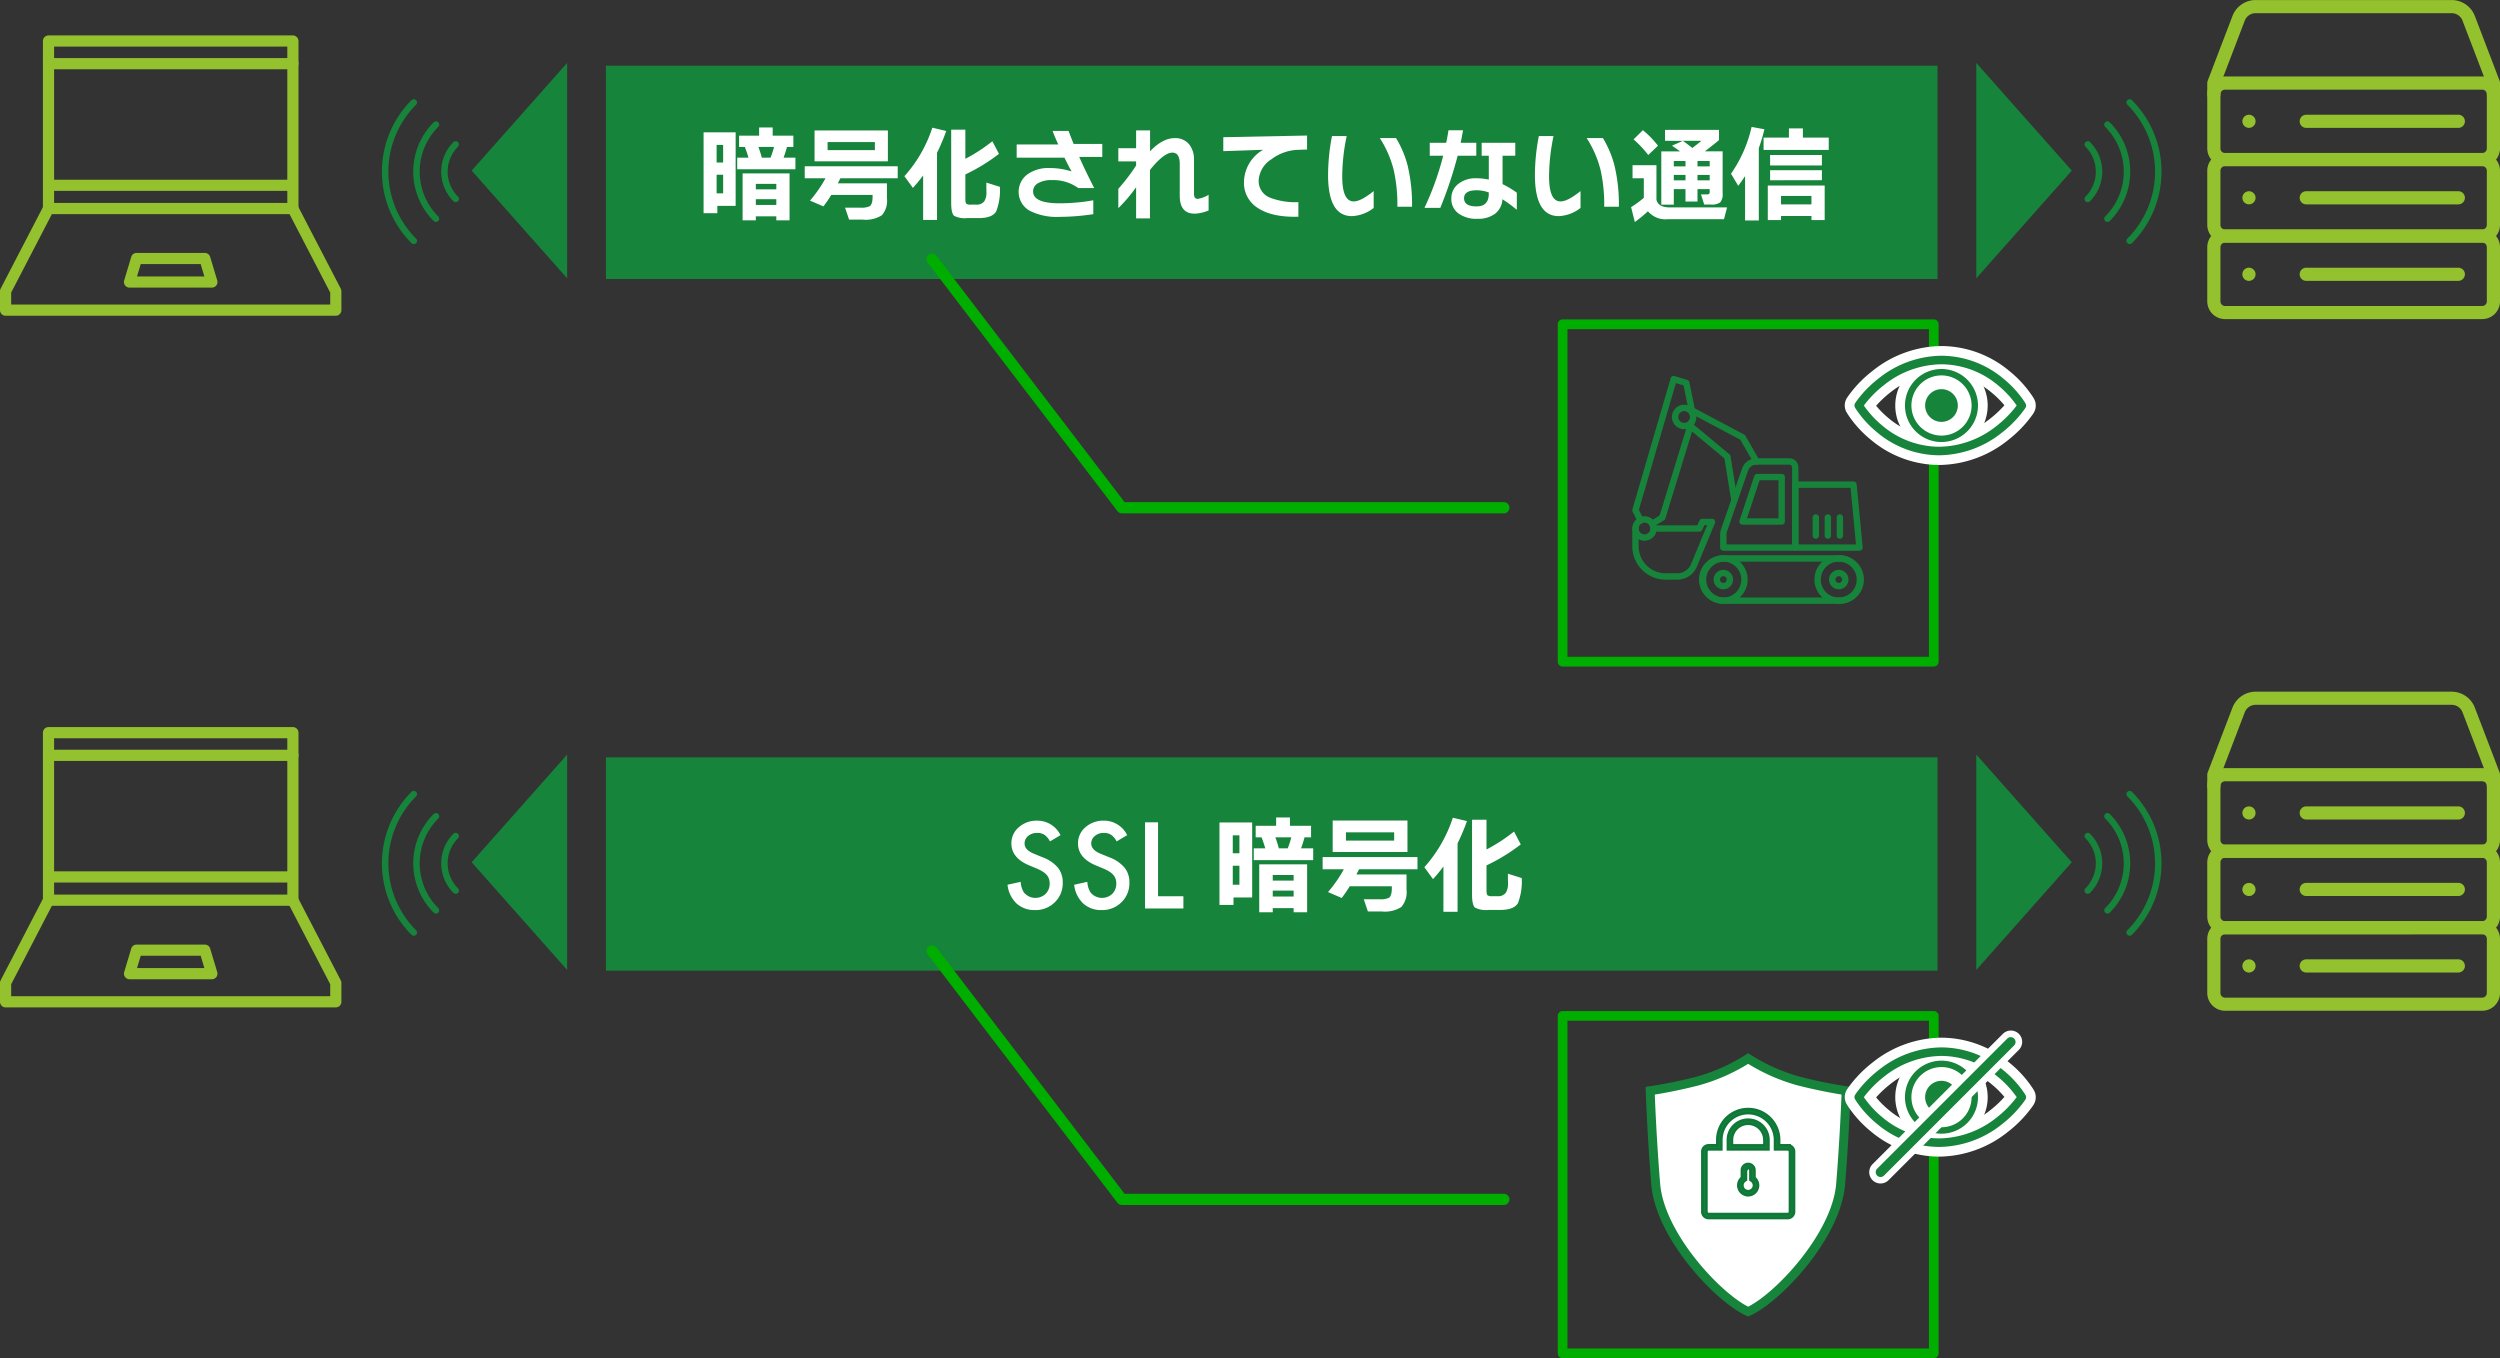 <svg xmlns="http://www.w3.org/2000/svg" width="432.144" height="234.773" viewBox="0 0 432.144 234.773">
  <rect x="0" y="0" width="432.144" height="234.773" fill="#333333" stroke="none"/>
  <g id="グループ_6680" data-name="グループ 6680" transform="translate(-291.233 -6082)">
    <path id="パス_18677" data-name="パス 18677" d="M314,330.185V311.569l8.253,9.308,8.253,9.308-8.253,9.308L314,348.8Z" transform="translate(318.851 5781.306)" fill="#16843b"/>
    <path id="パス_18678" data-name="パス 18678" d="M97.734,330.185V311.569l-8.253,9.308-8.253,9.308,8.253,9.308,8.253,9.308Z" transform="translate(291.535 5781.306)" fill="#16843b"/>
    <rect id="長方形_4676" data-name="長方形 4676" width="230.174" height="36.873" transform="translate(395.973 6093.357)" fill="#16843b"/>
    <path id="パス_18679" data-name="パス 18679" d="M314,437.185V418.569l8.253,9.308,8.253,9.308-8.253,9.308L314,455.8Z" transform="translate(318.851 5793.863)" fill="#16843b"/>
    <path id="パス_18680" data-name="パス 18680" d="M97.734,437.185V418.569l-8.253,9.308-8.253,9.308,8.253,9.308,8.253,9.308Z" transform="translate(291.535 5793.863)" fill="#16843b"/>
    <rect id="長方形_4677" data-name="長方形 4677" width="230.174" height="36.873" transform="translate(395.973 6212.913)" fill="#16843b"/>
    <g id="グループ_6624" data-name="グループ 6624" transform="translate(291.233 6088.124)">
      <path id="パス_18692" data-name="パス 18692" d="M58.108,338.206H15.867a.966.966,0,0,1-.967-.965V308.284a.966.966,0,0,1,.967-.967H58.108a.966.966,0,0,1,.967.967v28.957A.966.966,0,0,1,58.108,338.206Zm-41.276-1.932H57.143V309.249H16.832Z" transform="translate(-7.481 -307.317)" fill="#94c22e"/>
      <path id="パス_18693" data-name="パス 18693" d="M58.108,312.754H15.867a.966.966,0,1,1,0-1.932H58.108a.966.966,0,1,1,0,1.932Z" transform="translate(-7.481 -306.906)" fill="#94c22e"/>
      <path id="パス_18694" data-name="パス 18694" d="M57.652,331.568H16.235a.965.965,0,0,1,0-1.931H57.652a.965.965,0,0,1,0,1.931Z" transform="translate(-7.437 -304.698)" fill="#94c22e"/>
      <path id="パス_18695" data-name="パス 18695" d="M66.307,352.733H9.225a.965.965,0,0,1-.965-.966v-3.272a.972.972,0,0,1,.108-.445l7.42-14.3a.965.965,0,1,1,1.713.888l-7.311,14.088v2.07H65.342v-2.07l-7.311-14.088a.965.965,0,1,1,1.713-.888l7.42,14.3a.972.972,0,0,1,.108.445v3.272A.966.966,0,0,1,66.307,352.733Z" transform="translate(-8.26 -304.276)" fill="#94c22e"/>
      <path id="パス_18696" data-name="パス 18696" d="M42.636,346.96H28.4a.966.966,0,0,1-.924-1.242l1.221-4.065a.964.964,0,0,1,.924-.688H41.413a.964.964,0,0,1,.924.687l1.222,4.065a.966.966,0,0,1-.924,1.244Zm-12.941-1.931H41.337l-.641-2.134H30.336Z" transform="translate(-6.01 -303.368)" fill="#94c22e"/>
    </g>
    <g id="グループ_6629" data-name="グループ 6629" transform="translate(575.946 6264.352)">
      <g id="グループ_6636" data-name="グループ 6636" transform="translate(0 0)">
        <g id="グループ_6635" data-name="グループ 6635">
          <path id="パス_18721" data-name="パス 18721" d="M283.216,513.763c5.33-2.416,15.264-13.31,15.981-22.029.718-8.736.956-16.158.956-16.158a81.556,81.556,0,0,1-8.19-1.67,32.274,32.274,0,0,1-8.747-3.9,32.274,32.274,0,0,1-8.747,3.9,81.558,81.558,0,0,1-8.19,1.67s.238,7.421.956,16.158C267.952,500.453,277.886,511.347,283.216,513.763Z" transform="translate(-265.742 -469.383)" fill="#fff"/>
          <path id="パス_18722" data-name="パス 18722" d="M283.359,514.5l-.215-.1c-5.267-2.387-15.53-13.257-16.286-22.465-.711-8.646-.956-16.109-.958-16.182l-.015-.47.467-.064a82.282,82.282,0,0,0,8.13-1.659,32,32,0,0,0,8.586-3.825l.29-.192.29.192a32,32,0,0,0,8.586,3.825,82.2,82.2,0,0,0,8.13,1.659l.467.064-.015.47c0,.074-.247,7.536-.956,16.182-.758,9.208-11.02,20.077-16.287,22.465Zm-16.4-38.312c.065,1.759.331,8.277.936,15.666.706,8.573,10.449,19.052,15.461,21.494,5.013-2.443,14.756-12.922,15.461-21.494.6-7.39.871-13.907.936-15.666-1.112-.173-4.1-.674-7.78-1.612a32.5,32.5,0,0,1-8.618-3.781,32.525,32.525,0,0,1-8.618,3.781C271.058,475.518,268.073,476.019,266.961,476.192Z" transform="translate(-265.885 -469.55)" fill="#16843b" stroke="#16843b" stroke-width="0.5"/>
        </g>
      </g>
      <path id="パス_18723" data-name="パス 18723" d="M287.649,495.22H273.972a1.059,1.059,0,0,1-1.057-1.059v-10.4a1.059,1.059,0,0,1,1.057-1.059H275.5v-.951a5.315,5.315,0,1,1,10.63,0v.951h1.523a1.059,1.059,0,0,1,1.057,1.059v10.4A1.059,1.059,0,0,1,287.649,495.22Zm-13.677-11.866a.412.412,0,0,0-.41.411v10.4a.411.411,0,0,0,.41.411h13.677a.411.411,0,0,0,.41-.411v-10.4a.412.412,0,0,0-.41-.411h-2.17v-1.6a4.668,4.668,0,1,0-9.336,0v1.6Zm6.838,7.917a1.676,1.676,0,0,1-1.059-2.976v-1.343a1.059,1.059,0,0,1,2.117,0V488.3a1.676,1.676,0,0,1-1.059,2.976Zm0-4.73a.412.412,0,0,0-.411.411v1.683l-.147.1a1.03,1.03,0,1,0,1.117,0l-.147-.1v-1.684A.412.412,0,0,0,280.811,486.541Zm3.478-3.187h-6.957v-1.6a3.478,3.478,0,1,1,6.957,0Zm-6.31-.647h5.663v-.951a2.831,2.831,0,1,0-5.663,0Z" transform="translate(-263.337 -467.052)" fill="#16843b" stroke="#0f7839" stroke-width="0.5"/>
    </g>
    <g id="グループ_6631" data-name="グループ 6631" transform="translate(573.388 6146.977)">
      <path id="パス_18727" data-name="パス 18727" d="M266.562,391.617h-2.018a5.767,5.767,0,0,1-5.762-5.759v-3.086a.551.551,0,0,1,1.1,0v3.086a4.663,4.663,0,0,0,4.659,4.656h2.018a2.557,2.557,0,0,0,2.375-1.588l2.793-6.732h-.486l-.373.809a.551.551,0,0,1-.5.32h-7.91a.551.551,0,1,1,0-1.1h7.558l.373-.809a.551.551,0,0,1,.5-.32h1.665a.55.55,0,0,1,.51.762l-3.11,7.493A3.659,3.659,0,0,1,266.562,391.617Z" transform="translate(-258.782 -356.395)" fill="#16843b"/>
      <path id="パス_18728" data-name="パス 18728" d="M285.358,387.723H272.925a.551.551,0,0,1-.551-.551v-2.288a2.64,2.64,0,0,1,.144-.862l3.643-10.52a2.635,2.635,0,0,1,2.489-1.773h5.666a1.594,1.594,0,0,1,1.592,1.593v13.85A.551.551,0,0,1,285.358,387.723Zm-11.882-1.1h11.331v-13.3a.491.491,0,0,0-.491-.491H278.65a1.535,1.535,0,0,0-1.449,1.031l-3.64,10.519a1.541,1.541,0,0,0-.085.5Z" transform="translate(-257.187 -357.493)" fill="#16843b"/>
      <path id="パス_18729" data-name="パス 18729" d="M282.664,382.928H275.9a.551.551,0,0,1-.524-.725l2.544-7.68a.553.553,0,0,1,.524-.378h4.218a.552.552,0,0,1,.552.552v7.68A.552.552,0,0,1,282.664,382.928Zm-6-1.1h5.448v-6.578h-3.268Z" transform="translate(-256.838 -357.21)" fill="#16843b"/>
      <path id="パス_18730" data-name="パス 18730" d="M293.26,395.135H273.282a4.2,4.2,0,0,1,0-8.395H293.26a4.2,4.2,0,1,1,0,8.395Zm-19.978-7.292a3.1,3.1,0,0,0,0,6.19H293.26a3.1,3.1,0,1,0,0-6.19Z" transform="translate(-257.573 -355.732)" fill="#16843b"/>
      <path id="パス_18731" data-name="パス 18731" d="M273.308,395.135a4.2,4.2,0,1,1,4.2-4.2A4.2,4.2,0,0,1,273.308,395.135Zm0-7.292a3.1,3.1,0,1,0,3.1,3.1A3.1,3.1,0,0,0,273.308,387.843Z" transform="translate(-257.57 -355.732)" fill="#16843b"/>
      <path id="パス_18732" data-name="パス 18732" d="M273.044,392.355a1.682,1.682,0,1,1,1.683-1.682A1.683,1.683,0,0,1,273.044,392.355Zm0-2.262a.58.58,0,1,0,.581.58A.58.58,0,0,0,273.044,390.094Z" transform="translate(-257.306 -355.468)" fill="#16843b"/>
      <path id="パス_18733" data-name="パス 18733" d="M291.162,395.135a4.2,4.2,0,1,1,4.2-4.2A4.2,4.2,0,0,1,291.162,395.135Zm0-7.292a3.1,3.1,0,1,0,3.1,3.1A3.1,3.1,0,0,0,291.162,387.843Z" transform="translate(-255.475 -355.732)" fill="#16843b"/>
      <path id="パス_18734" data-name="パス 18734" d="M290.9,392.355a1.682,1.682,0,1,1,1.683-1.682A1.683,1.683,0,0,1,290.9,392.355Zm0-2.262a.58.58,0,1,0,.58.58A.581.581,0,0,0,290.9,390.094Z" transform="translate(-255.211 -355.468)" fill="#16843b"/>
      <path id="パス_18735" data-name="パス 18735" d="M295.156,387.3h-11.1a.551.551,0,0,1-.551-.551V375.875a.551.551,0,0,1,.551-.551h10.062a.552.552,0,0,1,.549.5L295.7,386.7a.55.55,0,0,1-.549.6ZM284.6,386.2h9.947l-.936-9.772H284.6Z" transform="translate(-255.881 -357.072)" fill="#16843b"/>
      <path id="パス_18736" data-name="パス 18736" d="M290.959,384.625a.551.551,0,0,1-.551-.551v-3.151a.551.551,0,0,1,1.1,0v3.151A.551.551,0,0,1,290.959,384.625Z" transform="translate(-255.071 -356.479)" fill="#16843b"/>
      <path id="パス_18737" data-name="パス 18737" d="M289.094,384.625a.551.551,0,0,1-.551-.551v-3.151a.551.551,0,0,1,1.1,0v3.151A.551.551,0,0,1,289.094,384.625Z" transform="translate(-255.29 -356.479)" fill="#16843b"/>
      <path id="パス_18738" data-name="パス 18738" d="M287.23,384.625a.551.551,0,0,1-.551-.551v-3.151a.551.551,0,0,1,1.1,0v3.151A.551.551,0,0,1,287.23,384.625Z" transform="translate(-255.508 -356.479)" fill="#16843b"/>
      <path id="パス_18739" data-name="パス 18739" d="M261.922,384.317a.551.551,0,0,1-.291-1.02l1.574-.972,5-16.3a.552.552,0,0,1,1.055.323l-5.062,16.5a.551.551,0,0,1-.237.307l-1.749,1.082A.551.551,0,0,1,261.922,384.317Z" transform="translate(-258.478 -358.208)" fill="#16843b"/>
      <path id="パス_18740" data-name="パス 18740" d="M260.209,384.517a.553.553,0,0,1-.495-.306l-.875-1.769a.557.557,0,0,1-.035-.4l6.611-22.656a.555.555,0,0,1,.267-.331.543.543,0,0,1,.423-.041l2.172.665a.552.552,0,0,1,.379.418l1.061,5.239a.551.551,0,0,1-.922.533.574.574,0,0,1-.164-.4l-.99-4.831-1.325-.406-6.395,21.914.78,1.577a.551.551,0,0,1-.494.8Z" transform="translate(-258.782 -358.989)" fill="#16843b"/>
      <path id="パス_18741" data-name="パス 18741" d="M275.434,380.2a.552.552,0,0,1-.543-.464l-1.178-7.331-6.234-5.185a.551.551,0,0,1,.705-.847l6.393,5.316a.553.553,0,0,1,.191.336l1.21,7.535a.55.55,0,0,1-.457.631A.589.589,0,0,1,275.434,380.2Z" transform="translate(-257.785 -358.137)" fill="#16843b"/>
      <path id="パス_18742" data-name="パス 18742" d="M279.248,373.773a.551.551,0,0,1-.478-.276l-2.313-4.027-8.883-4.722a.551.551,0,1,1,.517-.973l9.024,4.8a.546.546,0,0,1,.219.211l2.392,4.164a.552.552,0,0,1-.478.826Z" transform="translate(-257.785 -358.434)" fill="#16843b"/>
      <path id="パス_18743" data-name="パス 18743" d="M267.027,367.678a2.114,2.114,0,1,1,2.113-2.113A2.116,2.116,0,0,1,267.027,367.678Zm0-3.125a1.012,1.012,0,1,0,1.011,1.012A1.014,1.014,0,0,0,267.027,364.553Z" transform="translate(-258.063 -358.465)" fill="#16843b"/>
      <path id="パス_18744" data-name="パス 18744" d="M260.9,384.931a2.113,2.113,0,1,1,2.113-2.113A2.116,2.116,0,0,1,260.9,384.931Zm0-3.125a1.012,1.012,0,1,0,1.011,1.012A1.013,1.013,0,0,0,260.9,381.806Z" transform="translate(-258.782 -356.44)" fill="#16843b"/>
    </g>
    <g id="グループ_6632" data-name="グループ 6632" transform="translate(672.777 6082)">
      <path id="パス_18745" data-name="パス 18745" d="M397.263,329.164H352.8a3.073,3.073,0,0,1-3.069-3.07v-9.356a3.073,3.073,0,0,1,3.069-3.069h44.462a3.073,3.073,0,0,1,3.069,3.069v9.356A3.073,3.073,0,0,1,397.263,329.164ZM352.8,315.943a.8.8,0,0,0-.794.8v9.356a.8.8,0,0,0,.794.8h44.462a.8.8,0,0,0,.794-.8v-9.356a.8.8,0,0,0-.794-.8Z" transform="translate(-349.732 -300.447)" fill="#94c22e"/>
      <path id="パス_18746" data-name="パス 18746" d="M399.195,319.264a1.136,1.136,0,0,1-1.137-1.137V316.4L393.852,305.4a2.018,2.018,0,0,0-1.873-1.288H358.085a2.013,2.013,0,0,0-1.87,1.287L352.007,316.4v1.723a1.137,1.137,0,1,1-2.275,0V316.2a1.127,1.127,0,0,1,.076-.407l4.283-11.2a4.3,4.3,0,0,1,3.995-2.751h33.894a4.3,4.3,0,0,1,4,2.751l4.281,11.2a1.127,1.127,0,0,1,.076.407v1.932A1.137,1.137,0,0,1,399.195,319.264Z" transform="translate(-349.732 -301.836)" fill="#94c22e"/>
      <path id="パス_18747" data-name="パス 18747" d="M391.452,321.859H365.163a1.137,1.137,0,1,1,0-2.274h26.289a1.137,1.137,0,1,1,0,2.274Z" transform="translate(-348.055 -299.753)" fill="#94c22e"/>
      <path id="パス_18748" data-name="パス 18748" d="M356.3,321.859a1.137,1.137,0,0,1-.8-.336.917.917,0,0,1-.246-.368,1.1,1.1,0,0,1-.089-.436,1.14,1.14,0,0,1,.335-.8,1.068,1.068,0,0,1,.369-.246,1.1,1.1,0,0,1,.659-.067c.066.022.145.045.211.067a1.9,1.9,0,0,1,.369.246,1.157,1.157,0,0,1,.336.8,1.115,1.115,0,0,1-.336.8,1.1,1.1,0,0,1-.369.247A1.21,1.21,0,0,1,356.3,321.859Z" transform="translate(-349.095 -299.754)" fill="#94c22e"/>
      <path id="パス_18749" data-name="パス 18749" d="M397.263,341H352.8a3.073,3.073,0,0,1-3.069-3.07v-9.356A3.073,3.073,0,0,1,352.8,325.5h44.462a3.073,3.073,0,0,1,3.069,3.069v9.356A3.073,3.073,0,0,1,397.263,341ZM352.8,327.776a.8.8,0,0,0-.794.8v9.356a.8.8,0,0,0,.794.8h44.462a.8.8,0,0,0,.794-.8v-9.356a.8.8,0,0,0-.794-.8Z" transform="translate(-349.732 -299.059)" fill="#94c22e"/>
      <path id="パス_18750" data-name="パス 18750" d="M391.452,333.692H365.163a1.137,1.137,0,1,1,0-2.274h26.289a1.137,1.137,0,1,1,0,2.274Z" transform="translate(-348.055 -298.365)" fill="#94c22e"/>
      <path id="パス_18751" data-name="パス 18751" d="M356.3,333.688a1.092,1.092,0,0,1-.8-.336.952.952,0,0,1-.246-.356,1.207,1.207,0,0,1-.089-.447,1.115,1.115,0,0,1,.335-.793.932.932,0,0,1,.369-.246,1.1,1.1,0,0,1,.659-.068.817.817,0,0,1,.211.068.626.626,0,0,1,.191.1,1.074,1.074,0,0,1,.178.145,1.133,1.133,0,0,1,.336.793,1.115,1.115,0,0,1-.336.8,1.134,1.134,0,0,1-.369.258A1.192,1.192,0,0,1,356.3,333.688Z" transform="translate(-349.095 -298.364)" fill="#94c22e"/>
      <path id="パス_18752" data-name="パス 18752" d="M397.263,352.829H352.8a3.073,3.073,0,0,1-3.069-3.069V340.4a3.073,3.073,0,0,1,3.069-3.069h44.462a3.073,3.073,0,0,1,3.069,3.069v9.356A3.073,3.073,0,0,1,397.263,352.829ZM352.8,339.609a.8.8,0,0,0-.794.8v9.356a.8.8,0,0,0,.794.8h44.462a.8.8,0,0,0,.794-.8V340.4a.8.8,0,0,0-.794-.8Z" transform="translate(-349.732 -297.67)" fill="#94c22e"/>
      <path id="パス_18753" data-name="パス 18753" d="M391.452,345.525H365.163a1.137,1.137,0,1,1,0-2.274h26.289a1.137,1.137,0,1,1,0,2.274Z" transform="translate(-348.055 -296.976)" fill="#94c22e"/>
      <path id="パス_18754" data-name="パス 18754" d="M356.3,345.529a1.134,1.134,0,0,1-1.05-1.575.922.922,0,0,1,.246-.369.933.933,0,0,1,.369-.246,1.1,1.1,0,0,1,.659-.067.772.772,0,0,1,.211.067,1.033,1.033,0,0,1,.191.1,1.071,1.071,0,0,1,.178.145,1.13,1.13,0,0,1,0,1.609,1.314,1.314,0,0,1-.369.246A1.209,1.209,0,0,1,356.3,345.529Z" transform="translate(-349.095 -296.976)" fill="#94c22e"/>
    </g>
    <g id="グループ_6633" data-name="グループ 6633" transform="translate(651.556 6099.154)">
      <path id="パス_18755" data-name="パス 18755" d="M331.3,334.219a.558.558,0,0,1-.394-.952,6.117,6.117,0,0,0,0-8.64.558.558,0,0,1,.789-.789,7.233,7.233,0,0,1,0,10.217A.557.557,0,0,1,331.3,334.219Z" transform="translate(-330.74 -316.428)" fill="#16843b"/>
      <path id="パス_18756" data-name="パス 18756" d="M334.355,337.994a.558.558,0,0,1-.394-.952,10.94,10.94,0,0,0,0-15.472.558.558,0,1,1,.789-.789,12.057,12.057,0,0,1,0,17.05A.559.559,0,0,1,334.355,337.994Z" transform="translate(-330.381 -316.786)" fill="#16843b"/>
      <path id="パス_18757" data-name="パス 18757" d="M337.784,342.228a.558.558,0,0,1-.394-.952,16.377,16.377,0,0,0,0-23.136.557.557,0,0,1,.789-.788,17.493,17.493,0,0,1,0,24.712A.559.559,0,0,1,337.784,342.228Z" transform="translate(-329.979 -317.189)" fill="#16843b"/>
    </g>
    <g id="グループ_6634" data-name="グループ 6634" transform="translate(357.255 6099.154)">
      <path id="パス_18758" data-name="パス 18758" d="M79.024,334.219a.558.558,0,0,0,.394-.952,6.117,6.117,0,0,1,0-8.64.558.558,0,0,0-.789-.789,7.233,7.233,0,0,0,0,10.217A.557.557,0,0,0,79.024,334.219Z" transform="translate(-66.273 -316.428)" fill="#16843b"/>
      <path id="パス_18759" data-name="パス 18759" d="M76.116,337.994a.558.558,0,0,0,.394-.952,10.94,10.94,0,0,1,0-15.472.558.558,0,1,0-.789-.789,12.057,12.057,0,0,0,0,17.05A.559.559,0,0,0,76.116,337.994Z" transform="translate(-66.78 -316.786)" fill="#16843b"/>
      <path id="パス_18760" data-name="パス 18760" d="M72.853,342.228a.558.558,0,0,0,.394-.952,16.377,16.377,0,0,1,0-23.136.557.557,0,1,0-.789-.788,17.493,17.493,0,0,0,0,24.712A.559.559,0,0,0,72.853,342.228Z" transform="translate(-67.349 -317.189)" fill="#16843b"/>
    </g>
    <g id="グループ_6635-2" data-name="グループ 6635" transform="translate(412.853 6103.948)">
      <path id="パス_18761" data-name="パス 18761" d="M122.649,335.11h-3.164v1.268h-2.378V322.4h5.542Zm-2.162-7.492v-3.039H119.36v3.039Zm0,5.328v-3.217H119.36v3.217Zm4.38-6.168q-.251-.893-.627-1.859h-1V322.97h3.467v-1.411h2.343v1.411h3.574v1.949h-1.107a16.455,16.455,0,0,1-.59,1.859h2.055v2H122.918v-2Zm7.1,10.834h-2.288v-.7h-3.54v.7h-2.287V329.5h8.115Zm-2.288-5.362V331.3h-3.54v.949Zm0,2.7v-1h-3.54v1Zm-3.092-10.03q.339.93.589,1.859h1.5a13,13,0,0,0,.609-1.859Z" transform="translate(-117.107 -321.47)" fill="#fff"/>
      <path id="パス_18762" data-name="パス 18762" d="M138.923,330.281c-.131.261-.28.554-.447.876h8.493v2.574a3.822,3.822,0,0,1-.877,2.942,5.192,5.192,0,0,1-3.289.759h-2.378l-.7-2.073h2.629a3.365,3.365,0,0,0,1.644-.251q.483-.357.483-1.627v-.322h-7.133q-.625,1.019-1.359,1.986l-2.324-1a22.322,22.322,0,0,0,2.683-3.863h-3.593v-2.073h16.072v2.073Zm8.206-2.931H134.453v-5.329h12.675Zm-2.251-1.931v-1.4h-8.171v1.4Z" transform="translate(-115.271 -321.415)" fill="#fff"/>
      <path id="パス_18763" data-name="パス 18763" d="M153.811,337.537h-2.4v-7.687a26,26,0,0,1-1.77,2.145l-1.465-2.02a23.383,23.383,0,0,0,4.826-8.385l2.4.573a34.3,34.3,0,0,1-1.591,3.772Zm10.868-5.721a10.042,10.042,0,0,1-.644,4.256q-.7,1.141-2.986,1.143h-2a4.082,4.082,0,0,1-2.288-.392q-.5-.449-.5-2.253V321.931h2.45v5.04a28.66,28.66,0,0,0,4.665-3.038l1.145,2.181a31.557,31.557,0,0,1-5.81,3.556v4.256c0,.451.07.733.215.84a1.414,1.414,0,0,0,.768.124h.877a1.6,1.6,0,0,0,1.43-.608,2.8,2.8,0,0,0,.356-1.465c-.012-.572-.017-1.151-.017-1.735Z" transform="translate(-113.461 -321.466)" fill="#fff"/>
      <path id="パス_18764" data-name="パス 18764" d="M180.342,326.591h-3.986q1.089,2.45,2.591,5.382h-2.753a7.339,7.339,0,0,0-4.612-1.378,4.462,4.462,0,0,0-2.333.527,1.6,1.6,0,0,0-.867,1.421q0,2.058,4.578,2.057a32.758,32.758,0,0,0,5.828-.52v2.4a39.281,39.281,0,0,1-5.811.465,10.33,10.33,0,0,1-5.22-1.074,3.758,3.758,0,0,1-.411-6.23,6.2,6.2,0,0,1,3.9-1.135,12.341,12.341,0,0,1,3.789.59q-.535-.947-1.232-2.378h-8.261v-2.287h7.188q-.592-1.306-.983-2.343h2.77q.466,1.27.876,2.254h4.952Z" transform="translate(-111.423 -321.408)" fill="#fff"/>
      <path id="パス_18765" data-name="パス 18765" d="M196.874,335.844a6.448,6.448,0,0,1-2.43.554q-2.558,0-2.558-3.111V327.8q0-1.949-1.287-1.949-1.446,0-3.862,3v8.367h-2.394V331.84a26.812,26.812,0,0,1-3.075,3.611v-3.343a34.23,34.23,0,0,0,3.075-4.024v-.714h-3.075v-2.289h3.075v-3.075h2.413v3.611q2.179-2.269,4.218-2.269a3.061,3.061,0,0,1,2.61,1.161,4.229,4.229,0,0,1,.769,2.646v5.7a1.583,1.583,0,0,0,.107.714.606.606,0,0,0,.591.268,5.01,5.01,0,0,0,1.822-.7Z" transform="translate(-109.578 -321.417)" fill="#fff"/>
      <path id="パス_18766" data-name="パス 18766" d="M211.989,325.221l-1.556.052a8.109,8.109,0,0,0-4.648,1.663,4.613,4.613,0,0,0-2.163,3.629,3.075,3.075,0,0,0,2.02,3,12.192,12.192,0,0,0,4.845.751v2.521q-4.559.126-7.025-1.52a5.075,5.075,0,0,1-2.379-4.469,6.547,6.547,0,0,1,3.307-5.578l-6.882.234v-2.413l14.481-.286Z" transform="translate(-107.672 -321.323)" fill="#fff"/>
      <path id="パス_18767" data-name="パス 18767" d="M221.6,335.311a6.514,6.514,0,0,1-3.771,1.413q-4.113,0-4.112-7.151a35.762,35.762,0,0,1,.678-6.686h2.54a34.314,34.314,0,0,0-.77,6.972q0,4.326,1.986,4.325,1.234,0,3.449-1.788Zm6.633-.215h-2.538a27.294,27.294,0,0,0-.591-6.167,18.221,18.221,0,0,0-2.448-5.7h2.807a17.414,17.414,0,0,1,2.038,4.882A29.2,29.2,0,0,1,228.232,335.1Z" transform="translate(-105.77 -321.314)" fill="#fff"/>
      <path id="パス_18768" data-name="パス 18768" d="M237.585,326.388h-3.218a69.842,69.842,0,0,1-3,9.01h-2.734a50.3,50.3,0,0,0,3.235-9.01h-2.324v-2.235h2.843q.215-1,.394-2.163H235.3q-.181,1.019-.411,2.163h2.7Zm7.007,9.351a23.68,23.68,0,0,0-2.485-1.825,3.371,3.371,0,0,1-1.305,2.53,4.937,4.937,0,0,1-3.021.85,5.258,5.258,0,0,1-3.254-.912,3.062,3.062,0,0,1-1.251-2.576,3.126,3.126,0,0,1,1.2-2.546,4.83,4.83,0,0,1,3.148-.975,10.527,10.527,0,0,1,2.126.233v-4.131h-1.232v-2.235h5.81v2.235h-2.2V331.3a15.535,15.535,0,0,1,2.467,1.484Zm-4.845-2.789v-.216a6.393,6.393,0,0,0-2.073-.374q-2.2,0-2.2,1.375,0,1.415,2.162,1.413Q239.747,335.149,239.747,332.95Z" transform="translate(-104.02 -321.419)" fill="#fff"/>
      <path id="パス_18769" data-name="パス 18769" d="M253.6,335.311a6.514,6.514,0,0,1-3.771,1.413q-4.113,0-4.112-7.151a35.761,35.761,0,0,1,.678-6.686h2.54a34.313,34.313,0,0,0-.77,6.972q0,4.326,1.986,4.325,1.234,0,3.449-1.788Zm6.633-.215h-2.537a27.293,27.293,0,0,0-.591-6.167,18.221,18.221,0,0,0-2.448-5.7h2.807a17.415,17.415,0,0,1,2.038,4.882A29.2,29.2,0,0,1,260.232,335.1Z" transform="translate(-102.015 -321.314)" fill="#fff"/>
      <path id="パス_18770" data-name="パス 18770" d="M263.509,336a24.75,24.75,0,0,1-2.269,1.859l-.644-2.574a18.551,18.551,0,0,0,2.2-1.61v-3.379h-1.949V328.04h4.131v5.954q.3,1.339,2.36,1.34h9.849l-.535,2.038h-9.725A3.944,3.944,0,0,1,263.509,336Zm1.735-11.334-1.682,1.608a18.883,18.883,0,0,0-2.539-2.7l1.61-1.59A16.415,16.415,0,0,1,265.244,324.662Zm11.173,8.24a2.144,2.144,0,0,1-.411,1.548,2.444,2.444,0,0,1-1.61.384h-1.162l-.554-1.753h.965a.7.7,0,0,0,.429-.089.508.508,0,0,0,.108-.392v-.43h-2.111v2.145H270V332.17h-2.021v2.682h-2.162v-9.207h3.235q-.588-.446-1.394-.982l1.9-.84H266.46v-1.9h9.331v1.77q-.66.573-2.448,1.949h3.075ZM270,328.237v-.93h-2.021v.93Zm0,2.413v-.93h-2.021v.93Zm-.448-6.828q.895.642,1.627,1.234.912-.68,1.574-1.234Zm4.631,4.415v-.93h-2.111v.93Zm0,2.413v-.93h-2.111v.93Z" transform="translate(-100.269 -321.427)" fill="#fff"/>
      <path id="パス_18771" data-name="パス 18771" d="M280.86,337.639h-2.377V329.97q-.556.858-1.18,1.68l-1.251-2.091a22.862,22.862,0,0,0,3.557-8.081l2.218.392a30.713,30.713,0,0,1-.966,3.254Zm12.086-12.193H281.683V323.32h4.38v-1.592h2.413v1.592h4.469Zm-.7,12.122H289.96v-.7H284.7v.7h-2.289V331.6h9.834Zm-.484-9.44H282.81v-1.806h8.956Zm0,2.558H282.81v-1.735h8.956Zm-1.806,4.183V333.4H284.7v1.467Z" transform="translate(-98.455 -321.479)" fill="#fff"/>
    </g>
    <path id="パス_18684" data-name="パス 18684" d="M314.247,411.254H250.088a.841.841,0,0,1-.84-.84V352.088a.841.841,0,0,1,.84-.84h64.158a.841.841,0,0,1,.84.84v58.326A.841.841,0,0,1,314.247,411.254Zm-63.318-1.68h62.478V352.929H250.928Z" transform="translate(311.253 5785.962)" fill="#00ae00"/>
    <path id="パス_18685" data-name="パス 18685" d="M251.395,385.961H185.36a.964.964,0,0,1-.767-.38L151.8,342.646a.965.965,0,1,1,1.534-1.171l32.5,42.555h65.557a.965.965,0,1,1,0,1.931Z" transform="translate(299.794 5784.771)" fill="#00ae00"/>
    <g id="グループ_6636-2" data-name="グループ 6636" transform="translate(291.233 6207.681)">
      <path id="パス_18774" data-name="パス 18774" d="M58.108,445.206H15.867a.966.966,0,0,1-.967-.965V415.284a.966.966,0,0,1,.967-.967H58.108a.966.966,0,0,1,.967.967v28.957A.966.966,0,0,1,58.108,445.206Zm-41.276-1.932H57.143V416.249H16.832Z" transform="translate(-7.481 -414.317)" fill="#94c22e"/>
      <path id="パス_18775" data-name="パス 18775" d="M58.108,419.754H15.867a.966.966,0,1,1,0-1.932H58.108a.966.966,0,1,1,0,1.932Z" transform="translate(-7.481 -413.906)" fill="#94c22e"/>
      <path id="パス_18776" data-name="パス 18776" d="M57.652,438.568H16.235a.965.965,0,1,1,0-1.931H57.652a.965.965,0,1,1,0,1.931Z" transform="translate(-7.437 -411.698)" fill="#94c22e"/>
      <path id="パス_18777" data-name="パス 18777" d="M66.307,459.733H9.225a.965.965,0,0,1-.965-.966V455.5a.972.972,0,0,1,.108-.445l7.42-14.3a.965.965,0,1,1,1.713.888l-7.311,14.088v2.07H65.342v-2.07l-7.311-14.088a.965.965,0,1,1,1.713-.888l7.42,14.3a.972.972,0,0,1,.108.445v3.272A.966.966,0,0,1,66.307,459.733Z" transform="translate(-8.26 -411.276)" fill="#94c22e"/>
      <path id="パス_18778" data-name="パス 18778" d="M42.636,453.96H28.4a.966.966,0,0,1-.924-1.242l1.221-4.065a.964.964,0,0,1,.924-.688H41.413a.964.964,0,0,1,.924.687l1.222,4.065a.966.966,0,0,1-.924,1.244Zm-12.941-1.931H41.337l-.641-2.134H30.336Z" transform="translate(-6.01 -410.369)" fill="#94c22e"/>
    </g>
    <g id="グループ_6638" data-name="グループ 6638" transform="translate(672.777 6201.557)">
      <path id="パス_18784" data-name="パス 18784" d="M397.263,436.164H352.8a3.073,3.073,0,0,1-3.069-3.07v-9.356a3.073,3.073,0,0,1,3.069-3.069h44.462a3.073,3.073,0,0,1,3.069,3.069v9.356A3.073,3.073,0,0,1,397.263,436.164ZM352.8,422.943a.8.8,0,0,0-.794.8v9.356a.8.8,0,0,0,.794.8h44.462a.8.8,0,0,0,.794-.8v-9.356a.8.8,0,0,0-.794-.8Z" transform="translate(-349.732 -407.447)" fill="#94c22e"/>
      <path id="パス_18785" data-name="パス 18785" d="M399.195,426.264a1.136,1.136,0,0,1-1.137-1.137V423.4L393.852,412.4a2.018,2.018,0,0,0-1.873-1.288H358.085a2.013,2.013,0,0,0-1.87,1.287L352.007,423.4v1.723a1.137,1.137,0,1,1-2.275,0V423.2a1.127,1.127,0,0,1,.076-.407l4.283-11.2a4.3,4.3,0,0,1,3.995-2.751h33.894a4.3,4.3,0,0,1,4,2.751l4.281,11.2a1.127,1.127,0,0,1,.076.407v1.932A1.137,1.137,0,0,1,399.195,426.264Z" transform="translate(-349.732 -408.836)" fill="#94c22e"/>
      <path id="パス_18786" data-name="パス 18786" d="M391.452,428.859H365.163a1.137,1.137,0,1,1,0-2.274h26.289a1.137,1.137,0,1,1,0,2.274Z" transform="translate(-348.055 -406.753)" fill="#94c22e"/>
      <path id="パス_18787" data-name="パス 18787" d="M356.3,428.858a1.137,1.137,0,0,1-.8-.336.917.917,0,0,1-.246-.368,1.1,1.1,0,0,1-.089-.436,1.14,1.14,0,0,1,.335-.8,1.068,1.068,0,0,1,.369-.246,1.171,1.171,0,0,1,1.239.246,1.157,1.157,0,0,1,.336.8,1.115,1.115,0,0,1-.336.8,1.1,1.1,0,0,1-.369.247A1.21,1.21,0,0,1,356.3,428.858Z" transform="translate(-349.095 -406.753)" fill="#94c22e"/>
      <path id="パス_18788" data-name="パス 18788" d="M397.263,448H352.8a3.073,3.073,0,0,1-3.069-3.07v-9.356A3.073,3.073,0,0,1,352.8,432.5h44.462a3.073,3.073,0,0,1,3.069,3.069v9.356A3.073,3.073,0,0,1,397.263,448ZM352.8,434.776a.8.8,0,0,0-.794.8v9.356a.8.8,0,0,0,.794.8h44.462a.8.8,0,0,0,.794-.8v-9.356a.8.8,0,0,0-.794-.8Z" transform="translate(-349.732 -406.059)" fill="#94c22e"/>
      <path id="パス_18789" data-name="パス 18789" d="M391.452,440.692H365.163a1.137,1.137,0,1,1,0-2.274h26.289a1.137,1.137,0,1,1,0,2.274Z" transform="translate(-348.055 -405.365)" fill="#94c22e"/>
      <path id="パス_18790" data-name="パス 18790" d="M356.3,440.688a1.092,1.092,0,0,1-.8-.336.952.952,0,0,1-.246-.356,1.2,1.2,0,0,1-.089-.437,1.12,1.12,0,0,1,.335-.8.932.932,0,0,1,.369-.246,1.141,1.141,0,0,1,1.575,1.049,1.109,1.109,0,0,1-.336.793,1.359,1.359,0,0,1-.369.258A1.193,1.193,0,0,1,356.3,440.688Z" transform="translate(-349.095 -405.364)" fill="#94c22e"/>
      <path id="パス_18791" data-name="パス 18791" d="M397.263,459.829H352.8a3.073,3.073,0,0,1-3.069-3.069V447.4a3.073,3.073,0,0,1,3.069-3.069h44.462a3.073,3.073,0,0,1,3.069,3.069v9.356A3.073,3.073,0,0,1,397.263,459.829ZM352.8,446.609a.8.8,0,0,0-.794.8v9.356a.8.8,0,0,0,.794.8h44.462a.8.8,0,0,0,.794-.8V447.4a.8.8,0,0,0-.794-.8Z" transform="translate(-349.732 -404.67)" fill="#94c22e"/>
      <path id="パス_18792" data-name="パス 18792" d="M391.452,452.525H365.163a1.137,1.137,0,1,1,0-2.274h26.289a1.137,1.137,0,1,1,0,2.274Z" transform="translate(-348.055 -403.976)" fill="#94c22e"/>
      <path id="パス_18793" data-name="パス 18793" d="M356.3,452.529a1.14,1.14,0,0,1-.8-.335,1.106,1.106,0,0,1-.246-.369,1.125,1.125,0,0,1,.246-1.24.932.932,0,0,1,.369-.246,1.136,1.136,0,0,1,1.239,1.855,1.314,1.314,0,0,1-.369.246A1.209,1.209,0,0,1,356.3,452.529Z" transform="translate(-349.095 -403.976)" fill="#94c22e"/>
    </g>
    <g id="グループ_6639" data-name="グループ 6639" transform="translate(651.556 6218.711)">
      <path id="パス_18794" data-name="パス 18794" d="M331.3,441.219a.558.558,0,0,1-.394-.952,6.117,6.117,0,0,0,0-8.64.558.558,0,0,1,.789-.789,7.233,7.233,0,0,1,0,10.217A.557.557,0,0,1,331.3,441.219Z" transform="translate(-330.74 -423.428)" fill="#16843b"/>
      <path id="パス_18795" data-name="パス 18795" d="M334.355,444.994a.558.558,0,0,1-.394-.952,10.94,10.94,0,0,0,0-15.472.558.558,0,1,1,.789-.789,12.057,12.057,0,0,1,0,17.05A.559.559,0,0,1,334.355,444.994Z" transform="translate(-330.381 -423.786)" fill="#16843b"/>
      <path id="パス_18796" data-name="パス 18796" d="M337.784,449.228a.558.558,0,0,1-.394-.952,16.377,16.377,0,0,0,0-23.136.557.557,0,0,1,.789-.788,17.494,17.494,0,0,1,0,24.712A.559.559,0,0,1,337.784,449.228Z" transform="translate(-329.979 -424.189)" fill="#16843b"/>
    </g>
    <g id="グループ_6640" data-name="グループ 6640" transform="translate(357.255 6218.711)">
      <path id="パス_18797" data-name="パス 18797" d="M79.024,441.219a.558.558,0,0,0,.394-.952,6.117,6.117,0,0,1,0-8.64.558.558,0,0,0-.789-.789,7.233,7.233,0,0,0,0,10.217A.557.557,0,0,0,79.024,441.219Z" transform="translate(-66.273 -423.428)" fill="#16843b"/>
      <path id="パス_18798" data-name="パス 18798" d="M76.116,444.994a.558.558,0,0,0,.394-.952,10.94,10.94,0,0,1,0-15.472.558.558,0,1,0-.789-.789,12.057,12.057,0,0,0,0,17.05A.559.559,0,0,0,76.116,444.994Z" transform="translate(-66.78 -423.786)" fill="#16843b"/>
      <path id="パス_18799" data-name="パス 18799" d="M72.853,449.228a.558.558,0,0,0,.394-.952,16.377,16.377,0,0,1,0-23.136.557.557,0,1,0-.789-.788,17.494,17.494,0,0,0,0,24.712A.559.559,0,0,0,72.853,449.228Z" transform="translate(-67.349 -424.189)" fill="#16843b"/>
    </g>
    <path id="パス_18686" data-name="パス 18686" d="M314.247,518.254H250.088a.841.841,0,0,1-.84-.84V459.088a.841.841,0,0,1,.84-.84h64.158a.841.841,0,0,1,.84.84v58.326A.841.841,0,0,1,314.247,518.254Zm-63.318-1.68h62.478V459.928H250.928Z" transform="translate(311.253 5798.519)" fill="#00ae00"/>
    <path id="パス_18687" data-name="パス 18687" d="M251.395,492.961H185.36a.964.964,0,0,1-.767-.38L151.8,449.646a.965.965,0,1,1,1.534-1.171l32.5,42.555h65.557a.965.965,0,0,1,0,1.931Z" transform="translate(299.794 5797.328)" fill="#00ae00"/>
    <g id="グループ_6641" data-name="グループ 6641" transform="translate(465.388 6223.313)">
      <path id="パス_18802" data-name="パス 18802" d="M173.288,431.3l-1.825,1.08a3.123,3.123,0,0,0-.973-1.156,2.27,2.27,0,0,0-1.244-.309,2.3,2.3,0,0,0-1.554.531,1.642,1.642,0,0,0-.617,1.312q0,1.089,1.621,1.755l1.484.608a6.34,6.34,0,0,1,2.654,1.79,4.034,4.034,0,0,1,.838,2.589,4.549,4.549,0,0,1-1.369,3.4,4.7,4.7,0,0,1-3.424,1.351,4.586,4.586,0,0,1-3.2-1.148,5.287,5.287,0,0,1-1.552-3.233l2.276-.5a3.859,3.859,0,0,0,.54,1.813,2.567,2.567,0,0,0,3.771.26,2.428,2.428,0,0,0,.7-1.783,2.5,2.5,0,0,0-.123-.8,1.978,1.978,0,0,0-.375-.666,3,3,0,0,0-.661-.569,6.3,6.3,0,0,0-.964-.506l-1.436-.6q-3.057-1.292-3.057-3.782a3.59,3.59,0,0,1,1.281-2.806,4.639,4.639,0,0,1,3.193-1.139A4.459,4.459,0,0,1,173.288,431.3Z" transform="translate(-164.125 -428.25)" fill="#fff"/>
      <path id="パス_18803" data-name="パス 18803" d="M183.6,431.3l-1.822,1.08a3.124,3.124,0,0,0-.975-1.156,2.26,2.26,0,0,0-1.244-.309,2.3,2.3,0,0,0-1.552.531,1.643,1.643,0,0,0-.618,1.312q0,1.089,1.619,1.755l1.487.608a6.331,6.331,0,0,1,2.651,1.79,4.023,4.023,0,0,1,.84,2.589,4.547,4.547,0,0,1-1.371,3.4,4.7,4.7,0,0,1-3.425,1.351,4.584,4.584,0,0,1-3.2-1.148,5.288,5.288,0,0,1-1.553-3.233l2.276-.5a3.87,3.87,0,0,0,.541,1.813,2.567,2.567,0,0,0,3.771.26,2.435,2.435,0,0,0,.694-1.783,2.5,2.5,0,0,0-.12-.8,2.036,2.036,0,0,0-.375-.666,3.074,3.074,0,0,0-.661-.569,6.4,6.4,0,0,0-.964-.506l-1.438-.6q-3.059-1.292-3.058-3.782a3.582,3.582,0,0,1,1.284-2.806,4.637,4.637,0,0,1,3.192-1.139A4.457,4.457,0,0,1,183.6,431.3Z" transform="translate(-162.915 -428.25)" fill="#fff"/>
      <path id="パス_18804" data-name="パス 18804" d="M187.652,429.051v12.78h4.378v2.113H185.4V429.051Z" transform="translate(-161.628 -428.22)" fill="#fff"/>
      <path id="パス_18805" data-name="パス 18805" d="M202.571,442.13h-3.228v1.294h-2.425v-14.26h5.653Zm-2.207-7.64v-3.1h-1.148v3.1Zm0,5.434v-3.282h-1.148v3.282Zm4.467-6.292q-.255-.912-.637-1.9h-1.021v-1.987h3.538v-1.441H209.1v1.441h3.649v1.987h-1.131a16.8,16.8,0,0,1-.6,1.9h2.1v2.043H202.843v-2.043Zm7.239,11.051h-2.333v-.711h-3.612v.711h-2.333V436.4h8.278Zm-2.333-5.471v-.967h-3.612v.967Zm0,2.753v-1.021h-3.612v1.021Zm-3.157-10.229q.347.949.6,1.9h1.533a13.523,13.523,0,0,0,.619-1.9Z" transform="translate(-160.277 -428.307)" fill="#fff"/>
      <path id="パス_18806" data-name="パス 18806" d="M219.171,437.2c-.135.268-.286.565-.456.894h8.662v2.626a3.9,3.9,0,0,1-.9,3,5.285,5.285,0,0,1-3.354.775H220.7l-.712-2.115h2.681a3.46,3.46,0,0,0,1.678-.255q.489-.365.491-1.66v-.329h-7.276q-.639,1.039-1.386,2.025l-2.37-1.021a22.654,22.654,0,0,0,2.734-3.939h-3.664V435.09h16.394V437.2Zm8.369-2.99H214.612V428.78H227.54Zm-2.3-1.97v-1.422h-8.332v1.422Z" transform="translate(-158.404 -428.252)" fill="#fff"/>
      <path id="パス_18807" data-name="パス 18807" d="M234.355,444.605h-2.445v-7.84a26.524,26.524,0,0,1-1.8,2.188l-1.5-2.06a23.868,23.868,0,0,0,4.924-8.552l2.444.583a34.668,34.668,0,0,1-1.624,3.848Zm11.089-5.835a10.256,10.256,0,0,1-.657,4.34q-.714,1.167-3.047,1.168H239.7a4.151,4.151,0,0,1-2.333-.4q-.509-.456-.511-2.3V428.685h2.5v5.143a29.446,29.446,0,0,0,4.759-3.1l1.165,2.225a32.156,32.156,0,0,1-5.924,3.628v4.341c0,.461.072.747.218.856a1.433,1.433,0,0,0,.783.127h.895a1.631,1.631,0,0,0,1.458-.619,2.869,2.869,0,0,0,.364-1.5q-.017-.877-.018-1.769Z" transform="translate(-156.558 -428.303)" fill="#fff"/>
    </g>
    <g id="グループ_6642" data-name="グループ 6642" transform="translate(610.115 6141.817)">
      <g id="グループ_6652" data-name="グループ 6652" transform="translate(0 0)">
        <g id="グループ_6651" data-name="グループ 6651">
          <path id="パス_18808" data-name="パス 18808" d="M309.813,374.568c-9.566,0-14.517-7.833-14.723-8.166a1.679,1.679,0,0,1,.038-1.819c.222-.33,5.579-8.109,15.1-8.109,9.567,0,14.518,7.832,14.723,8.164a1.677,1.677,0,0,1-.037,1.819C324.691,366.789,319.335,374.568,309.813,374.568Zm-11.2-9a14.541,14.541,0,0,0,11.2,5.65c5.96,0,10.045-3.929,11.613-5.74a14.542,14.542,0,0,0-11.2-5.649C304.267,359.827,300.183,363.755,298.616,365.566Zm-2.1-.045h0Z" transform="translate(-293.512 -355.241)" fill="#fff"/>
          <g id="グループ_6650" data-name="グループ 6650">
            <path id="パス_18809" data-name="パス 18809" d="M309.952,375.93a18.436,18.436,0,0,1-11.779-4.351,19.59,19.59,0,0,1-3.992-4.4l-.168-.272a2.412,2.412,0,0,1,.051-2.621l.179-.264a20.778,20.778,0,0,1,4.189-4.342,19.3,19.3,0,0,1,11.934-4.311,18.426,18.426,0,0,1,11.779,4.352,19.607,19.607,0,0,1,3.989,4.389l.173.283a2.422,2.422,0,0,1-.053,2.618l-.175.261a21.168,21.168,0,0,1-4.192,4.346A19.3,19.3,0,0,1,309.952,375.93ZM299.07,365.693a16.359,16.359,0,0,0,2.177,2.164,13.658,13.658,0,0,0,8.705,3.246,14.536,14.536,0,0,0,8.945-3.273,18.1,18.1,0,0,0,2.349-2.221,16.4,16.4,0,0,0-2.174-2.163,13.652,13.652,0,0,0-8.705-3.248,14.518,14.518,0,0,0-8.944,3.274A18.186,18.186,0,0,0,299.07,365.693Z" transform="translate(-293.651 -355.371)" fill="#fff"/>
          </g>
        </g>
        <path id="パス_18810" data-name="パス 18810" d="M309.45,373.4a7.987,7.987,0,1,1,7.988-7.988A8,8,0,0,1,309.45,373.4Zm0-11.515a3.528,3.528,0,1,0,3.53,3.527A3.531,3.531,0,0,0,309.45,361.882Z" transform="translate(-292.734 -355.13)" fill="#fff"/>
        <path id="パス_18811" data-name="パス 18811" d="M309.084,369.547a4.5,4.5,0,1,1,4.5-4.5A4.507,4.507,0,0,1,309.084,369.547Zm0-5.653a1.15,1.15,0,1,0,1.151,1.15A1.151,1.151,0,0,0,309.084,363.894Z" transform="translate(-292.368 -354.764)" fill="#fff"/>
      </g>
      <g id="グループ_6654" data-name="グループ 6654" transform="translate(1.676 1.676)">
        <g id="グループ_6653" data-name="グループ 6653">
          <path id="パス_18812" data-name="パス 18812" d="M309.776,374.079a16.779,16.779,0,0,1-10.712-3.968,18.113,18.113,0,0,1-3.635-3.988l-.168-.273a.738.738,0,0,1,.016-.8l.179-.265a19.285,19.285,0,0,1,3.838-3.964,17.643,17.643,0,0,1,10.9-3.95,16.777,16.777,0,0,1,10.712,3.968,17.954,17.954,0,0,1,3.636,3.989l.167.271a.736.736,0,0,1-.016.8l-.179.265a19.412,19.412,0,0,1-3.837,3.965A17.652,17.652,0,0,1,309.776,374.079Zm-13-8.6A16.97,16.97,0,0,0,300,368.974a15.322,15.322,0,0,0,9.772,3.629,16.189,16.189,0,0,0,9.984-3.632,18.745,18.745,0,0,0,3.436-3.5,17.23,17.23,0,0,0-3.233-3.493,15.319,15.319,0,0,0-9.772-3.63,16.18,16.18,0,0,0-9.982,3.634A18.608,18.608,0,0,0,296.771,365.48Z" transform="translate(-295.151 -356.871)" fill="#16843b"/>
        </g>
        <path id="パス_18813" data-name="パス 18813" d="M309.274,371.545a6.311,6.311,0,1,1,6.312-6.31A6.317,6.317,0,0,1,309.274,371.545Zm0-11.514a5.2,5.2,0,1,0,5.206,5.2A5.209,5.209,0,0,0,309.274,360.03Z" transform="translate(-294.234 -356.63)" fill="#16843b"/>
        <path id="パス_18814" data-name="パス 18814" d="M311.735,364.869a2.826,2.826,0,1,1-2.827-2.827A2.825,2.825,0,0,1,311.735,364.869Z" transform="translate(-293.868 -356.264)" fill="#16843b"/>
      </g>
    </g>
    <g id="グループ_6643" data-name="グループ 6643" transform="translate(610.115 6261.374)">
      <g id="グループ_6658" data-name="グループ 6658" transform="translate(0 0)">
        <g id="グループ_6657" data-name="グループ 6657">
          <path id="パス_18815" data-name="パス 18815" d="M309.813,481.568c-9.566,0-14.517-7.833-14.723-8.166a1.679,1.679,0,0,1,.038-1.819c.222-.33,5.579-8.109,15.1-8.109,9.567,0,14.518,7.831,14.723,8.164a1.677,1.677,0,0,1-.037,1.819C324.691,473.789,319.335,481.568,309.813,481.568Zm-11.2-9a14.541,14.541,0,0,0,11.2,5.65c5.96,0,10.045-3.929,11.613-5.74a14.542,14.542,0,0,0-11.2-5.649C304.267,466.827,300.183,470.755,298.616,472.566Zm-2.1-.045h0Z" transform="translate(-293.512 -462.241)" fill="#fff"/>
          <g id="グループ_6656" data-name="グループ 6656">
            <path id="パス_18816" data-name="パス 18816" d="M309.952,482.93a18.436,18.436,0,0,1-11.779-4.351,19.59,19.59,0,0,1-3.992-4.4l-.168-.272a2.412,2.412,0,0,1,.051-2.621l.179-.264a20.778,20.778,0,0,1,4.189-4.342,19.3,19.3,0,0,1,11.934-4.311,18.426,18.426,0,0,1,11.779,4.352,19.606,19.606,0,0,1,3.989,4.389l.173.283a2.422,2.422,0,0,1-.053,2.618l-.175.261a21.169,21.169,0,0,1-4.192,4.346A19.3,19.3,0,0,1,309.952,482.93ZM299.07,472.693a16.356,16.356,0,0,0,2.177,2.164,13.658,13.658,0,0,0,8.705,3.246,14.536,14.536,0,0,0,8.945-3.273,18.107,18.107,0,0,0,2.349-2.221,16.407,16.407,0,0,0-2.174-2.163,13.653,13.653,0,0,0-8.705-3.248,14.518,14.518,0,0,0-8.944,3.274A18.186,18.186,0,0,0,299.07,472.693Z" transform="translate(-293.651 -462.371)" fill="#fff"/>
          </g>
        </g>
        <path id="パス_18817" data-name="パス 18817" d="M309.45,480.4a7.987,7.987,0,1,1,7.988-7.988A8,8,0,0,1,309.45,480.4Zm0-11.515a3.528,3.528,0,1,0,3.53,3.527A3.531,3.531,0,0,0,309.45,468.882Z" transform="translate(-292.734 -462.13)" fill="#fff"/>
        <path id="パス_18818" data-name="パス 18818" d="M309.084,476.547a4.5,4.5,0,1,1,4.5-4.5A4.507,4.507,0,0,1,309.084,476.547Zm0-5.653a1.15,1.15,0,1,0,1.151,1.15A1.151,1.151,0,0,0,309.084,470.894Z" transform="translate(-292.368 -461.764)" fill="#fff"/>
      </g>
      <g id="グループ_6660" data-name="グループ 6660" transform="translate(1.676 1.676)">
        <g id="グループ_6659" data-name="グループ 6659">
          <path id="パス_18819" data-name="パス 18819" d="M309.776,481.079a16.779,16.779,0,0,1-10.712-3.968,18.112,18.112,0,0,1-3.635-3.988l-.168-.273a.738.738,0,0,1,.016-.8l.179-.265a19.284,19.284,0,0,1,3.838-3.964,17.643,17.643,0,0,1,10.9-3.95,16.777,16.777,0,0,1,10.712,3.968,17.955,17.955,0,0,1,3.636,3.989l.167.271a.736.736,0,0,1-.016.8l-.179.265a19.412,19.412,0,0,1-3.837,3.965A17.652,17.652,0,0,1,309.776,481.079Zm-13-8.6A16.97,16.97,0,0,0,300,475.974a15.322,15.322,0,0,0,9.772,3.629,16.189,16.189,0,0,0,9.984-3.633,18.744,18.744,0,0,0,3.436-3.5,17.23,17.23,0,0,0-3.233-3.493,15.319,15.319,0,0,0-9.772-3.63,16.18,16.18,0,0,0-9.982,3.634A18.609,18.609,0,0,0,296.771,472.48Z" transform="translate(-295.151 -463.871)" fill="#16843b"/>
        </g>
        <path id="パス_18820" data-name="パス 18820" d="M309.274,478.545a6.311,6.311,0,1,1,6.312-6.31A6.317,6.317,0,0,1,309.274,478.545Zm0-11.514a5.2,5.2,0,1,0,5.206,5.2A5.209,5.209,0,0,0,309.274,467.03Z" transform="translate(-294.234 -463.63)" fill="#16843b"/>
        <path id="パス_18821" data-name="パス 18821" d="M311.735,471.869a2.826,2.826,0,1,1-2.827-2.827A2.825,2.825,0,0,1,311.735,471.869Z" transform="translate(-293.868 -463.264)" fill="#16843b"/>
      </g>
    </g>
    <g id="グループ_6644" data-name="グループ 6644" transform="translate(614.346 6260.154)">
      <path id="パス_18822" data-name="パス 18822" d="M299.392,487.7a1.955,1.955,0,0,1-1.382-3.338l22.506-22.506a1.955,1.955,0,1,1,2.764,2.765l-22.5,22.5A1.948,1.948,0,0,1,299.392,487.7Z" transform="translate(-297.438 -461.279)" fill="#fff"/>
      <path id="パス_18823" data-name="パス 18823" d="M299.275,486.461a.838.838,0,0,1-.592-1.43l22.506-22.506a.838.838,0,0,1,1.184,1.186l-22.5,22.5A.834.834,0,0,1,299.275,486.461Z" transform="translate(-297.32 -461.162)" fill="#16843b"/>
    </g>
  </g>
</svg>
